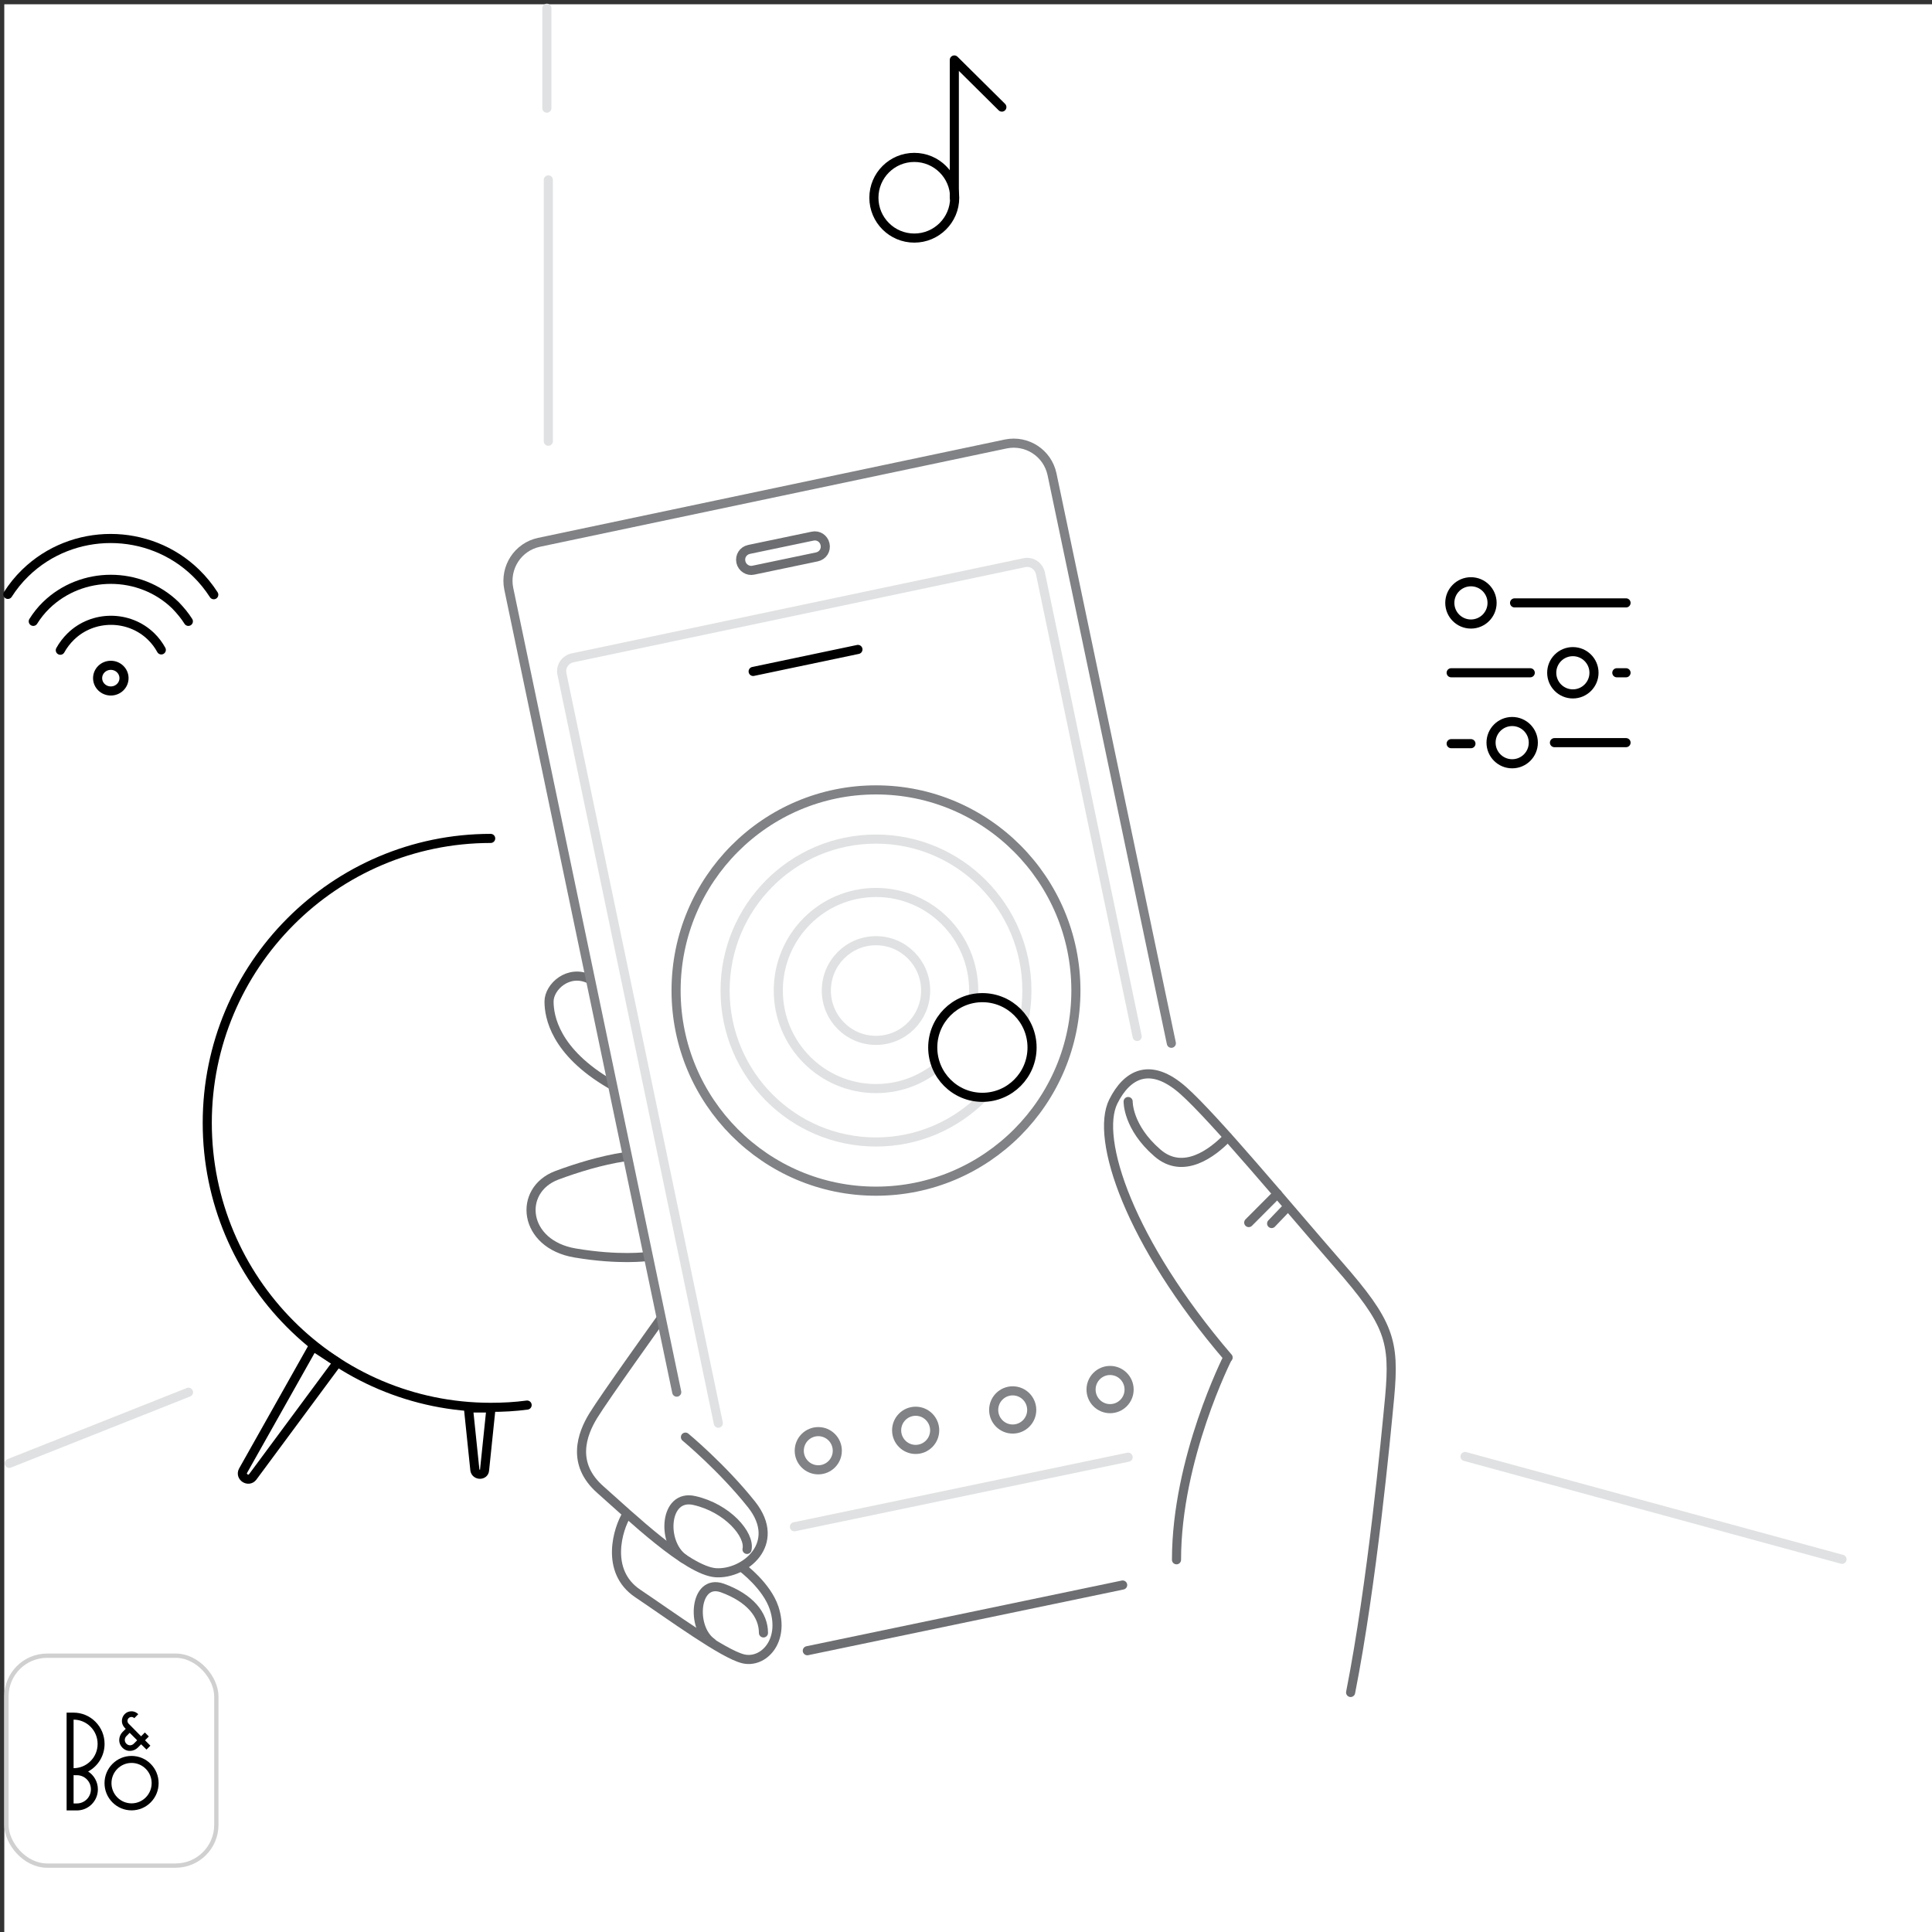 <svg width="451" height="451" viewBox="0 0 451 451" fill="none" xmlns="http://www.w3.org/2000/svg">
<rect x="0" y="0" width="451" height="451" fill="#333333" stroke="none"/>
<rect x="1" y="1" width="450" height="450" fill="white"/>
<path d="M128 42L128 103" stroke="#E0E1E2" stroke-width="2.126" stroke-miterlimit="10" stroke-linecap="round" stroke-linejoin="round"/>
<path d="M127.66 1.917V25.245" stroke="#E0E1E2" stroke-width="2.126" stroke-miterlimit="10" stroke-linecap="round" stroke-linejoin="round"/>
<path d="M44 325L2.168 341.597" stroke="#E0E1E2" stroke-width="2.126" stroke-miterlimit="10" stroke-linecap="round" stroke-linejoin="round"/>
<path d="M342 340L430 364" stroke="#E0E1E2" stroke-width="2.126" stroke-miterlimit="10" stroke-linecap="round" stroke-linejoin="round"/>
<path d="M379.577 140.737H353.558" stroke="black" stroke-width="2.126" stroke-miterlimit="10" stroke-linecap="round" stroke-linejoin="round"/>
<path d="M379.577 173.361H362.867" stroke="black" stroke-width="2.126" stroke-miterlimit="10" stroke-linecap="round" stroke-linejoin="round"/>
<path d="M379.576 157.049H377.428" stroke="black" stroke-width="2.126" stroke-miterlimit="10" stroke-linecap="round" stroke-linejoin="round"/>
<path d="M357.217 157.049H338.757" stroke="black" stroke-width="2.126" stroke-miterlimit="10" stroke-linecap="round" stroke-linejoin="round"/>
<path d="M343.372 173.6H338.757" stroke="black" stroke-width="2.126" stroke-miterlimit="10" stroke-linecap="round" stroke-linejoin="round"/>
<path d="M343.372 145.671C346.096 145.671 348.305 143.462 348.305 140.737C348.305 138.012 346.096 135.804 343.372 135.804C340.647 135.804 338.438 138.012 338.438 140.737C338.438 143.462 340.647 145.671 343.372 145.671Z" stroke="black" stroke-width="2.126" stroke-miterlimit="10" stroke-linecap="round" stroke-linejoin="round"/>
<path d="M367.164 161.983C369.888 161.983 372.097 159.774 372.097 157.049C372.097 154.324 369.888 152.116 367.164 152.116C364.439 152.116 362.23 154.324 362.23 157.049C362.23 159.774 364.439 161.983 367.164 161.983Z" stroke="black" stroke-width="2.126" stroke-miterlimit="10" stroke-linecap="round" stroke-linejoin="round"/>
<path d="M352.999 178.295C355.723 178.295 357.932 176.086 357.932 173.362C357.932 170.637 355.723 168.428 352.999 168.428C350.274 168.428 348.065 170.637 348.065 173.362C348.065 176.086 350.274 178.295 352.999 178.295Z" stroke="black" stroke-width="2.126" stroke-miterlimit="10" stroke-linecap="round" stroke-linejoin="round"/>
<path d="M25.868 161.3C27.57 161.3 28.949 159.959 28.949 158.304C28.949 156.649 27.57 155.308 25.868 155.308C24.167 155.308 22.787 156.649 22.787 158.304C22.787 159.959 24.167 161.3 25.868 161.3Z" stroke="black" stroke-width="2.126" stroke-miterlimit="10" stroke-linecap="round" stroke-linejoin="round"/>
<path d="M37.652 151.712C37.035 150.589 36.265 149.54 35.264 148.566C30.103 143.548 21.707 143.548 16.546 148.566C15.545 149.54 14.697 150.664 14.081 151.787" stroke="black" stroke-width="2.126" stroke-miterlimit="10" stroke-linecap="round" stroke-linejoin="round"/>
<path d="M43.97 145.047C43.123 143.699 42.121 142.501 40.966 141.302C32.647 133.213 19.09 133.213 10.771 141.302C9.615 142.426 8.614 143.699 7.767 145.047" stroke="black" stroke-width="2.126" stroke-miterlimit="10" stroke-linecap="round" stroke-linejoin="round"/>
<path d="M49.9 138.83C48.744 137.032 47.358 135.309 45.74 133.737C34.725 123.026 16.932 123.026 5.916 133.737C4.299 135.309 2.989 136.957 1.834 138.755" stroke="black" stroke-width="2.126" stroke-miterlimit="10" stroke-linecap="round" stroke-linejoin="round"/>
<path d="M233.871 24.998L222.773 14V46.16" stroke="black" stroke-width="2.126" stroke-miterlimit="10" stroke-linecap="round" stroke-linejoin="round"/>
<path d="M213.429 55.575C218.636 55.575 222.857 51.359 222.857 46.16C222.857 40.96 218.636 36.745 213.429 36.745C208.221 36.745 204 40.96 204 46.16C204 51.359 208.221 55.575 213.429 55.575Z" stroke="black" stroke-width="2.126" stroke-miterlimit="10" stroke-linecap="round" stroke-linejoin="round"/>
<path d="M123.048 327.996C120.263 328.374 117.403 328.525 114.543 328.525C77.962 328.525 48.382 298.76 48.382 262.121C48.382 225.482 78.038 195.717 114.543 195.717" stroke="black" stroke-width="2.126" stroke-miterlimit="10" stroke-linecap="round" stroke-linejoin="round"/>
<path d="M113.113 343.18L114.618 328.676H109.35L110.855 343.18C111.081 344.465 113.038 344.465 113.113 343.18Z" stroke="black" stroke-width="2.126" stroke-miterlimit="10" stroke-linecap="round" stroke-linejoin="round"/>
<path d="M58.994 344.766L78.79 318.024L73.069 314.322L56.736 343.331C55.983 344.766 58.016 346.051 58.994 344.766Z" stroke="black" stroke-width="2.126" stroke-miterlimit="10" stroke-linecap="round" stroke-linejoin="round"/>
<path d="M137.651 228.582C132.758 226.165 128.167 230.32 128.167 233.795C128.167 237.27 129.522 245.504 142.468 253.059" stroke="#6D6E71" stroke-width="2.126" stroke-miterlimit="10" stroke-linecap="round" stroke-linejoin="round"/>
<path d="M145.704 270.057C140.285 270.888 134.64 272.625 129.973 274.363C120.79 277.838 122.07 290.454 134.263 292.494C144.575 294.231 151.048 293.325 151.048 293.325" stroke="#6D6E71" stroke-width="2.126" stroke-miterlimit="10" stroke-linecap="round" stroke-linejoin="round"/>
<path d="M154.06 308.131C154.06 308.131 141.114 326.186 138.48 330.492C135.845 334.798 133.286 341.748 140.211 347.792C147.06 353.836 160.458 366.678 167.082 367.132C173.705 367.585 182.738 360.408 175.436 351.192C168.587 342.579 160.006 335.478 160.006 335.478" stroke="#6D6E71" stroke-width="2.126" stroke-miterlimit="10" stroke-linecap="round" stroke-linejoin="round"/>
<path d="M146.307 353.534C144.275 356.783 141.114 366.755 148.866 371.967C156.619 377.18 168.813 386.094 173.479 387.227C178.146 388.36 183.264 383.148 180.705 375.367C178.974 370.154 173.253 365.924 173.253 365.924" stroke="#6D6E71" stroke-width="2.126" stroke-miterlimit="10" stroke-linecap="round" stroke-linejoin="round"/>
<path d="M178.221 381.183C178.221 376.952 175.059 373.024 168.586 370.682C162.113 368.416 161.21 379.974 166.178 383.449" stroke="#6D6E71" stroke-width="2.126" stroke-miterlimit="10" stroke-linecap="round" stroke-linejoin="round"/>
<path d="M174.382 361.692C175.134 358.217 169.79 352.022 162.113 350.285C155.038 348.623 154.36 360.106 159.554 363.807" stroke="#6D6E71" stroke-width="2.126" stroke-miterlimit="10" stroke-linecap="round" stroke-linejoin="round"/>
<path d="M188.457 385.338L262.07 370.002" stroke="#6D6E71" stroke-width="2.126" stroke-miterlimit="10" stroke-linecap="round" stroke-linejoin="round"/>
<path d="M273.435 243.54L245.585 110.732C244.531 105.746 239.714 102.648 234.822 103.631L125.833 126.596C120.865 127.654 117.779 132.489 118.758 137.399L157.973 324.977" stroke="#808285" stroke-width="2.126" stroke-miterlimit="10" stroke-linecap="round" stroke-linejoin="round"/>
<path d="M185.445 356.405L263.348 340.163" stroke="#E0E1E2" stroke-width="2.126" stroke-miterlimit="10" stroke-linecap="round" stroke-linejoin="round"/>
<path d="M265.457 241.953L242.876 133.848C242.5 132.111 240.844 130.978 239.113 131.355L133.662 153.566C131.931 153.943 130.802 155.605 131.178 157.343L167.683 332.23" stroke="#E0E1E2" stroke-width="2.126" stroke-miterlimit="10" stroke-linecap="round" stroke-linejoin="round"/>
<path d="M175.888 133.094L190.716 129.996C192.071 129.694 192.899 128.41 192.597 127.05C192.296 125.69 191.017 124.859 189.662 125.162L174.834 128.259C173.479 128.561 172.651 129.845 172.952 131.205C173.253 132.565 174.608 133.396 175.888 133.094Z" stroke="#6D6E71" stroke-width="2.126" stroke-miterlimit="10" stroke-linecap="round" stroke-linejoin="round"/>
<path d="M315.284 395.084C320.327 369.474 323.489 335.63 324.392 326.187C325.596 312.966 324.392 308.887 312.349 295.138C300.306 281.313 283.521 261.067 276.22 254.57C268.467 247.696 263.048 250.793 259.887 257.139C255.596 265.751 263.575 289.925 286.682 316.895" stroke="#6D6E71" stroke-width="2.126" stroke-miterlimit="10" stroke-linecap="round" stroke-linejoin="round"/>
<path d="M298.199 278.668L291.5 285.392" stroke="#6D6E71" stroke-width="2.126" stroke-miterlimit="10" stroke-linecap="round" stroke-linejoin="round"/>
<path d="M300.457 281.841L296.844 285.618" stroke="#6D6E71" stroke-width="2.126" stroke-miterlimit="10" stroke-linecap="round" stroke-linejoin="round"/>
<path d="M286.608 265.448C283.07 269.15 276.221 274.362 270.199 269.15C263.199 263.106 263.35 257.138 263.35 257.138" stroke="#6D6E71" stroke-width="2.126" stroke-miterlimit="10" stroke-linecap="round" stroke-linejoin="round"/>
<path d="M204.489 278.065C230.262 278.065 251.155 257.094 251.155 231.227C251.155 205.359 230.262 184.389 204.489 184.389C178.716 184.389 157.822 205.359 157.822 231.227C157.822 257.094 178.716 278.065 204.489 278.065Z" stroke="#808285" stroke-width="2.126" stroke-miterlimit="10" stroke-linecap="round" stroke-linejoin="round"/>
<path d="M204.489 266.582C223.944 266.582 239.715 250.753 239.715 231.227C239.715 211.701 223.944 195.872 204.489 195.872C185.035 195.872 169.264 211.701 169.264 231.227C169.264 250.753 185.035 266.582 204.489 266.582Z" stroke="#E0E1E2" stroke-width="2.126" stroke-miterlimit="10" stroke-linecap="round" stroke-linejoin="round"/>
<path d="M204.489 254.116C217.085 254.116 227.295 243.868 227.295 231.226C227.295 218.584 217.085 208.336 204.489 208.336C191.893 208.336 181.683 218.584 181.683 231.226C181.683 243.868 191.893 254.116 204.489 254.116Z" stroke="#E0E1E2" stroke-width="2.126" stroke-miterlimit="10" stroke-linecap="round" stroke-linejoin="round"/>
<path d="M204.489 242.861C210.891 242.861 216.08 237.652 216.08 231.227C216.08 224.801 210.891 219.593 204.489 219.593C198.087 219.593 192.897 224.801 192.897 231.227C192.897 237.652 198.087 242.861 204.489 242.861Z" stroke="#E0E1E2" stroke-width="2.126" stroke-miterlimit="10" stroke-linecap="round" stroke-linejoin="round"/>
<path d="M236.402 333.59C238.854 333.59 240.843 331.594 240.843 329.132C240.843 326.671 238.854 324.675 236.402 324.675C233.949 324.675 231.961 326.671 231.961 329.132C231.961 331.594 233.949 333.59 236.402 333.59Z" stroke="#808285" stroke-width="2.126" stroke-miterlimit="10" stroke-linecap="round" stroke-linejoin="round"/>
<path d="M259.134 328.831C261.587 328.831 263.575 326.836 263.575 324.374C263.575 321.913 261.587 319.917 259.134 319.917C256.682 319.917 254.693 321.913 254.693 324.374C254.693 326.836 256.682 328.831 259.134 328.831Z" stroke="#808285" stroke-width="2.126" stroke-miterlimit="10" stroke-linecap="round" stroke-linejoin="round"/>
<path d="M191.017 343.109C193.47 343.109 195.458 341.113 195.458 338.651C195.458 336.19 193.47 334.194 191.017 334.194C188.564 334.194 186.576 336.19 186.576 338.651C186.576 341.113 188.564 343.109 191.017 343.109Z" stroke="#808285" stroke-width="2.126" stroke-miterlimit="10" stroke-linecap="round" stroke-linejoin="round"/>
<path d="M213.747 338.349C216.2 338.349 218.188 336.354 218.188 333.892C218.188 331.431 216.2 329.435 213.747 329.435C211.295 329.435 209.307 331.431 209.307 333.892C209.307 336.354 211.295 338.349 213.747 338.349Z" stroke="#808285" stroke-width="2.126" stroke-miterlimit="10" stroke-linecap="round" stroke-linejoin="round"/>
<path d="M229.328 256.156C235.729 256.156 240.919 250.947 240.919 244.522C240.919 238.097 235.729 232.888 229.328 232.888C222.926 232.888 217.736 238.097 217.736 244.522C217.736 250.947 222.926 256.156 229.328 256.156Z" fill="white" stroke="black" stroke-width="2.126" stroke-miterlimit="10" stroke-linecap="round" stroke-linejoin="round"/>
<path d="M200.274 151.602L175.812 156.739" stroke="black" stroke-width="2.126" stroke-miterlimit="10" stroke-linecap="round" stroke-linejoin="round"/>
<path d="M286.606 316.895C286.606 316.895 274.639 340.465 274.639 364.11" stroke="#6D6E71" stroke-width="2.126" stroke-miterlimit="10" stroke-linecap="round" stroke-linejoin="round"/>
<rect x="1.5" y="386.5" width="49" height="49" rx="9.5" fill="white" stroke="#D0D0D0"/>
<path fill-rule="evenodd" clip-rule="evenodd" d="M35.178 411.76C33.986 410.56 32.4 409.9 30.713 409.9C29.027 409.9 27.441 410.56 26.249 411.76C25.057 412.961 24.4 414.556 24.4 416.252C24.4 417.949 25.057 419.543 26.249 420.742C27.441 421.943 29.027 422.603 30.713 422.603C32.4 422.603 33.986 421.943 35.178 420.742C36.37 419.543 37.027 417.949 37.027 416.252C37.027 414.556 36.37 412.961 35.178 411.76ZM30.713 420.969C29.461 420.969 28.283 420.478 27.398 419.587C26.512 418.696 26.022 417.511 26.022 416.252C26.022 414.991 26.512 413.807 27.398 412.916C28.283 412.023 29.461 411.533 30.713 411.533C31.966 411.533 33.144 412.023 34.03 412.916C34.915 413.807 35.403 414.991 35.403 416.252C35.403 418.853 33.3 420.969 30.713 420.969Z" fill="black"/>
<path fill-rule="evenodd" clip-rule="evenodd" d="M27.828 406.209C27.828 406.872 28.086 407.482 28.574 407.975C29.259 408.666 30.011 408.761 30.521 408.719C31.129 408.669 31.741 408.389 32.158 407.969C32.53 407.593 32.74 407.38 32.943 407.181L34.202 408.42L35.086 407.523L35.098 407.501L33.858 406.248L34.74 405.356L33.818 404.424L32.935 405.317C32.935 405.317 30.357 402.706 30.037 402.38C29.866 402.204 29.76 402.018 29.76 401.724C29.76 401.411 29.9 401.203 30.018 401.084C30.191 400.909 30.445 400.801 30.677 400.801C31.032 400.801 31.25 400.99 31.325 401.071L31.344 401.09L31.363 401.072L31.887 400.544L32.249 400.179L32.265 400.161L32.24 400.133C32.003 399.888 31.482 399.477 30.674 399.477C30.058 399.477 29.488 399.725 29.07 400.174C28.679 400.594 28.455 401.157 28.455 401.719C28.455 402.652 28.981 403.226 29.353 403.575L28.568 404.351C28.112 404.811 27.828 405.524 27.828 406.209ZM29.494 405.288L30.273 404.5L32.017 406.245C31.937 406.328 31.599 406.672 31.227 407.044C30.778 407.49 30.034 407.584 29.494 407.039C29.258 406.799 29.133 406.502 29.133 406.177C29.133 405.85 29.268 405.516 29.494 405.288Z" fill="black"/>
<path fill-rule="evenodd" clip-rule="evenodd" d="M20.571 413.533C22.941 412.259 24.41 409.794 24.41 407.091C24.41 405.142 23.659 403.309 22.287 401.93C20.916 400.55 19.093 399.791 17.156 399.791H15.546L15.55 422.621H17.949C19.257 422.621 20.489 422.108 21.413 421.178C22.338 420.246 22.849 419.008 22.849 417.693C22.849 416.841 22.629 416.001 22.212 415.265C21.818 414.563 21.248 413.965 20.571 413.533ZM17.178 401.425C18.673 401.432 20.081 402.021 21.138 403.084C22.203 404.156 22.787 405.578 22.787 407.091C22.787 408.605 22.203 410.029 21.138 411.099C20.081 412.162 18.673 412.75 17.178 412.757V401.425ZM17.947 420.988H17.178V414.395C17.311 414.395 17.94 414.399 17.94 414.399C18.816 414.399 19.645 414.74 20.264 415.362C20.883 415.986 21.222 416.812 21.222 417.693C21.222 419.51 19.753 420.988 17.947 420.988Z" fill="black"/>
</svg>
